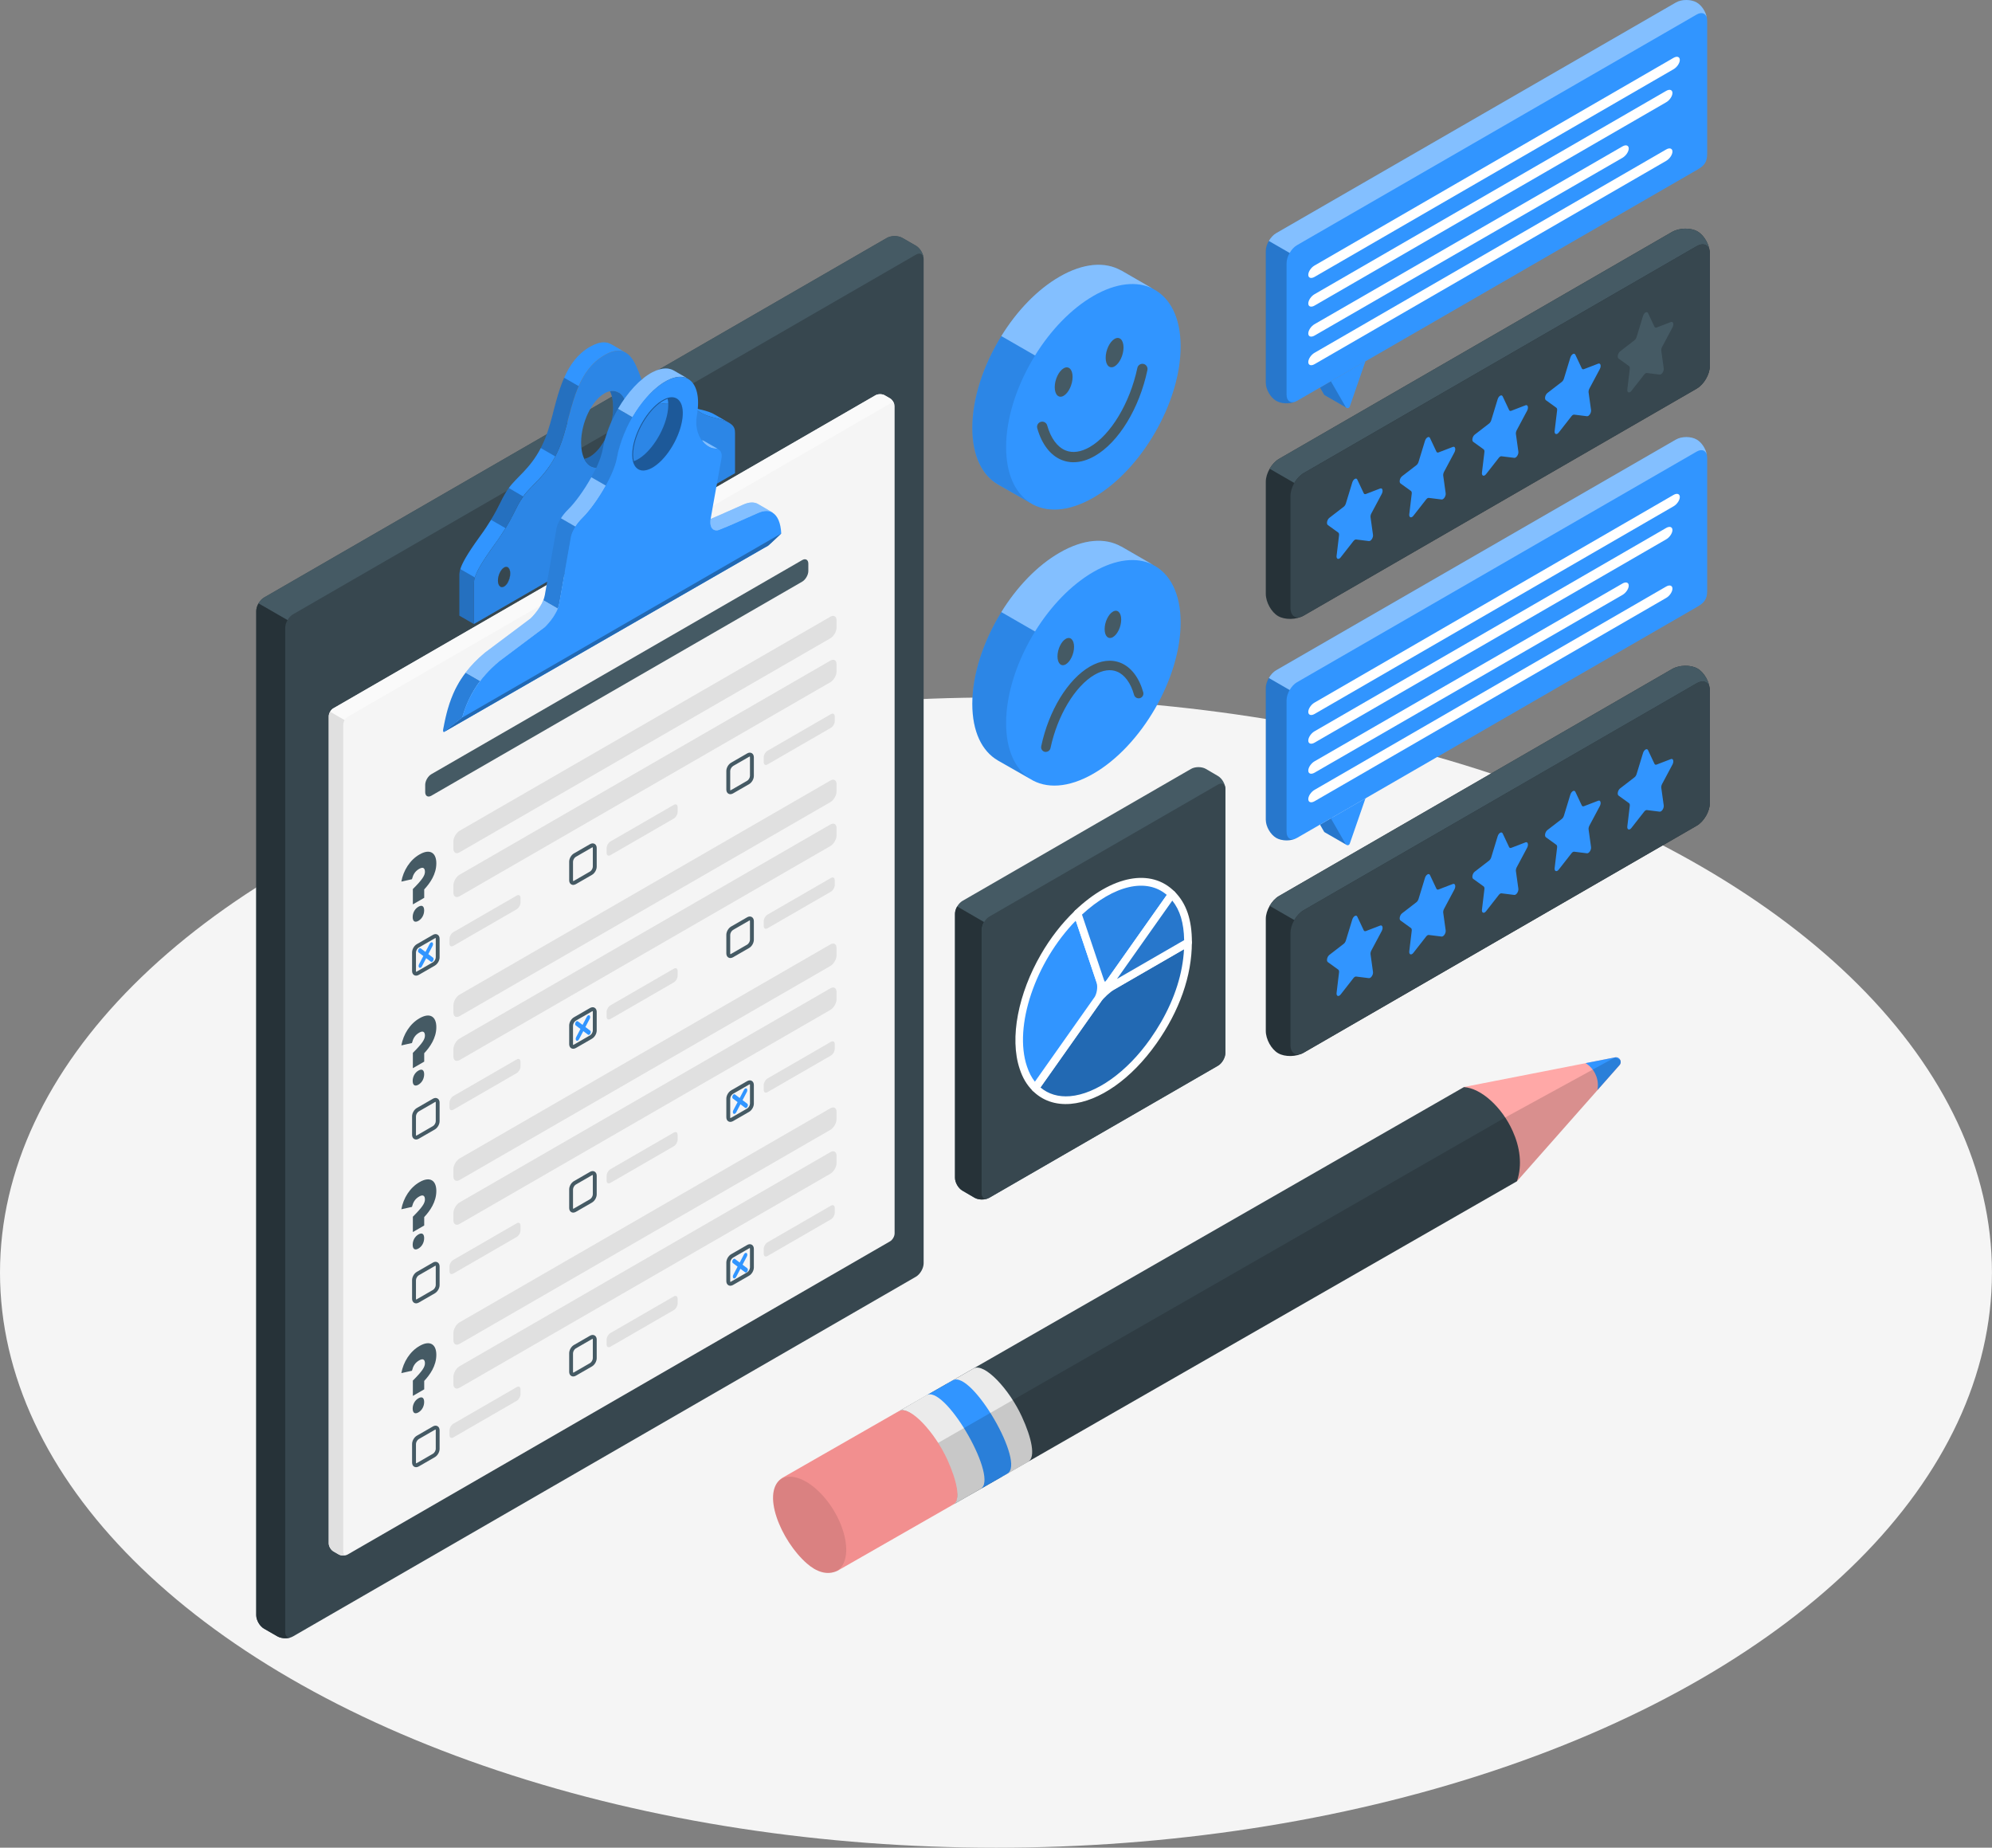 <?xml version="1.0" encoding="UTF-8"?>
<svg id="Calque_2" data-name="Calque 2" xmlns="http://www.w3.org/2000/svg" viewBox="0 0 461.79 428.28">
  <rect x="0" y="0" width="461.79" height="428.28" fill="#808080" stroke="none"/>
  <defs>
    <style>
      .cls-1, .cls-2, .cls-3, .cls-4 {
        fill-rule: evenodd;
      }

      .cls-1, .cls-5 {
        opacity: .1;
      }

      .cls-6, .cls-7 {
        fill: #fff;
      }

      .cls-8, .cls-3 {
        fill: #3195ff;
      }

      .cls-9 {
        fill: #fafafa;
      }

      .cls-2, .cls-10 {
        opacity: .3;
      }

      .cls-11 {
        fill: #37474f;
      }

      .cls-7, .cls-12 {
        opacity: .4;
      }

      .cls-13 {
        fill: #f5f5f5;
      }

      .cls-14 {
        fill: #455a64;
      }

      .cls-15, .cls-4 {
        opacity: .2;
      }

      .cls-16 {
        fill: #f28f8f;
      }

      .cls-17 {
        fill: #e0e0e0;
      }

      .cls-18 {
        opacity: .15;
      }

      .cls-19 {
        fill: #ebebeb;
      }

      .cls-20 {
        opacity: .25;
      }

      .cls-21 {
        fill: #263238;
      }

      .cls-22 {
        fill: #ffa8a7;
      }
    </style>
  </defs>
  <g id="Pencil">
    <g>
      <ellipse id="Floor" class="cls-13" cx="230.89" cy="294.98" rx="230.89" ry="133.31"/>
      <g id="Questionary">
        <g>
          <path class="cls-11" d="m64.34,379.31l-3.14-1.81c-.99-.57-1.79-1.96-1.79-3.11v-232.77c0-1.14.8-2.53,1.79-3.11L205.6,55.15c.99-.57,2.6-.57,3.59,0l3.14,1.81c.99.57,1.79,1.96,1.79,3.1v232.77c0,1.14-.8,2.53-1.79,3.11l-144.4,83.37c-.99.57-2.6.57-3.59,0Z"/>
          <path class="cls-14" d="m214.1,59.78c-.12-.93-.88-1.27-1.77-.75l-144.41,83.37c-.5.28-.94.77-1.27,1.33l-6.73-3.88c.33-.56.77-1.04,1.27-1.33L205.6,55.15c.99-.57,2.6-.57,3.59,0l3.15,1.81c.9.52,1.66,1.74,1.77,2.82Z"/>
          <path class="cls-21" d="m67.61,379.46s-.07.03-.11.04c-.06.02-.12.05-.18.07-.02,0-.05.02-.07.02-.11.03-.22.06-.33.08h-.04c-.71.13-1.5.07-2.14-.17-.14-.05-.27-.12-.4-.18l-3.15-1.81c-.99-.58-1.79-1.96-1.79-3.1v-232.77c0-.57.2-1.21.52-1.77l6.73,3.88c-.33.56-.53,1.2-.53,1.77v232.77c0,.41.1.73.27.94.22.27.56.39.96.31.08-.02.17-.04.25-.07Z"/>
        </g>
        <g>
          <path class="cls-8" d="m118.23,132.28c-.06-.28-.18-.5-.32-.66-.04-.04-.08-.07-.12-.1-.18-.14-.41-.18-.67-.1-.08.02-.16.05-.25.11-.39.23-.75.68-1.01,1.23-.26.55-.42,1.2-.42,1.8s.15,1.04.41,1.29c.26.27.63.31,1.03.08.2-.12.39-.28.56-.5.14-.17.26-.37.38-.59.3-.58.5-1.28.5-1.94,0-.23-.03-.45-.07-.64Zm23.48-52.47c-.5-.29-1.06-.46-1.72-.46-.9,0-1.96.32-3.24,1.04-2.89,1.67-4.68,4.25-5.96,7.17-.19.42-.37.86-.53,1.29-.16.44-.32.87-.47,1.32-.15.45-.3.9-.43,1.35-.05.15-.09.31-.13.45-.09.31-.17.6-.26.91,0,.05-.02.08-.04.13-.15.56-.3,1.13-.45,1.68-.08.31-.15.6-.23.9-.08.3-.15.59-.23.89-.32,1.19-.64,2.33-1,3.42-.07.22-.14.44-.23.66-.11.32-.23.62-.34.92-.09.23-.19.46-.28.68-.15.37-.31.72-.48,1.05-.11.22-.22.43-.32.64-2.53,4.86-5.62,6.76-7.41,9.26-1.57,2.18-2.02,3.93-4.12,7.37-.67,1.1-1.5,2.37-2.61,3.89-3.04,4.2-4.13,6.27-4.51,7.54-.02.04-.03.07-.04.11-.03.1-.05.19-.07.28,0,.03-.02.06-.02.09-.02.08-.03.16-.04.23-.04.28-.05.51-.05.74v9.34l3.36,1.94v-9.34c0-.39.02-.82.22-1.44.37-1.26,1.45-3.33,4.5-7.54,1.11-1.52,1.94-2.8,2.62-3.9,2.1-3.44,2.55-5.19,4.11-7.35,0,0,0,0,0-.02,1.79-2.51,4.88-4.4,7.41-9.27.38-.72.74-1.5,1.08-2.37,1.62-4.05,2.35-9.4,4.34-13.93,1.28-2.91,3.08-5.48,5.97-7.15,2.04-1.18,3.55-1.28,4.69-.74l-3.09-1.79Zm14.74,11.94h0c-.27-.14-.55-.26-.89-.34-1.27-.31-3.16.43-5.06.22,2.66,3.45,6.37,1.23,8.42,1.72.34.08.63.21.9.37h0s-3.37-1.96-3.37-1.96Zm7.11,12.84c-.1.05-.19.13-.28.21-.04.05-.09.09-.14.14-.04.05-.09.1-.13.15-.52.63-.88,1.62-.88,2.53,0,.59.15,1.03.4,1.28.04.04.07.07.12.1.18.14.41.18.67.1.08-.02.17-.05.25-.11.1-.05.2-.14.3-.21.13-.13.27-.28.39-.45.44-.62.75-1.52.75-2.36,0-1.22-.64-1.84-1.43-1.38Zm2.21-8.45c-.69-.44-1.78-.86-3.47-1.23-.51-.12-.98-.25-1.39-.38.91.77,2.05,1.71,4.74,2.31,1.42.32,2.41.66,3.11,1.01l-2.98-1.71Z"/>
          <path class="cls-8" d="m169.02,98.01c-.08-.05-.17-.1-.26-.16-.7-.36-1.69-.7-3.11-1.01-2.68-.6-3.83-1.55-4.74-2.32-.37-.31-.7-.6-1.09-.81-.26-.16-.55-.28-.9-.36-2.04-.49-5.75,1.73-8.41-1.72-.02-.03-.06-.07-.08-.11-1.86-2.51-2.54-8.11-5.33-9.75-.09-.06-.18-.11-.28-.16-1.15-.54-2.65-.44-4.69.74-7.39,4.27-7.64,14.42-10.31,21.08-2.67,6.68-6.43,8.76-8.49,11.63-2.07,2.86-2.19,4.99-6.74,11.26-4.55,6.27-4.72,7.8-4.72,8.98v9.34l60.52-34.95v-9.33c0-.77-.07-1.59-1.36-2.35Zm-52.14,37.93c-.79.46-1.42-.16-1.42-1.37s.64-2.58,1.42-3.03c.79-.46,1.42.17,1.42,1.38s-.63,2.57-1.42,3.02Zm23.23-28.14c-1.99,1.15-3.73.5-4.66-1.42-.47-.96-.74-2.24-.74-3.77,0-4.59,2.42-9.7,5.4-11.42.45-.26.89-.43,1.3-.51,2.35-.46,4.09,1.8,4.09,5.7,0,4.59-2.41,9.7-5.39,11.42Zm23.46,1.18c-.79.46-1.43-.16-1.43-1.37s.64-2.57,1.43-3.02c.79-.46,1.42.16,1.42,1.37s-.64,2.56-1.42,3.01Z"/>
          <path class="cls-5" d="m169.02,98.01c-.08-.05-.17-.1-.26-.16-.7-.36-1.69-.7-3.11-1.01-2.68-.6-3.83-1.55-4.74-2.32-.37-.31-.7-.6-1.09-.81-.26-.16-.55-.28-.9-.36-2.04-.49-5.75,1.73-8.41-1.72-.02-.03-.06-.07-.08-.11-1.86-2.51-2.54-8.11-5.33-9.75-.09-.06-.18-.11-.28-.16-1.15-.54-2.65-.44-4.69.74-7.39,4.27-7.64,14.42-10.31,21.08-2.67,6.68-6.43,8.76-8.49,11.63-2.07,2.86-2.19,4.99-6.74,11.26-4.55,6.27-4.72,7.8-4.72,8.98v9.34l60.52-34.95v-9.33c0-.77-.07-1.59-1.36-2.35Zm-52.14,37.93c-.79.46-1.42-.16-1.42-1.37s.64-2.58,1.42-3.03c.79-.46,1.42.17,1.42,1.38s-.63,2.57-1.42,3.02Zm23.23-28.14c-1.99,1.15-3.73.5-4.66-1.42-.47-.96-.74-2.24-.74-3.77,0-4.59,2.42-9.7,5.4-11.42.45-.26.89-.43,1.3-.51,2.35-.46,4.09,1.8,4.09,5.7,0,4.59-2.41,9.7-5.39,11.42Zm23.46,1.18c-.79.46-1.43-.16-1.43-1.37s.64-2.57,1.43-3.02c.79-.46,1.42.16,1.42,1.37s-.64,2.56-1.42,3.01Z"/>
          <path class="cls-20" d="m110.07,133.85c-.2.62-.22,1.05-.22,1.44v9.34l-3.36-1.94v-9.34c0-.23,0-.46.05-.74.02-.07.03-.15.04-.23,0-.03,0-.06.02-.09.02-.09.05-.18.07-.28,0-.04.02-.07.03-.11h0l3.36,1.94Z"/>
          <path class="cls-20" d="m121.3,115.08c-1.57,2.16-2.02,3.91-4.11,7.35l-3.36-1.94c2.11-3.45,2.56-5.19,4.12-7.37h0l3.34,1.96Z"/>
          <path class="cls-20" d="m134.14,89.49c-1.99,4.53-2.72,9.88-4.34,13.93-.34.86-.7,1.65-1.08,2.37l-3.36-1.94c.11-.21.22-.42.32-.64.16-.33.32-.68.48-1.05.09-.22.19-.44.28-.68.12-.3.23-.6.34-.92.08-.22.15-.43.23-.66.36-1.09.68-2.23,1-3.42.08-.3.15-.59.23-.89.08-.3.15-.59.23-.9.15-.56.3-1.13.45-1.68.02-.05.03-.08.04-.13.09-.31.17-.6.26-.91.05-.14.09-.3.13-.45.14-.45.28-.9.43-1.35.14-.45.31-.88.47-1.32.16-.43.34-.86.53-1.29l3.35,1.93Z"/>
          <path class="cls-8" d="m115.87,132.77c-.26.55-.42,1.2-.42,1.8s.15,1.04.41,1.29c-.24-.25-.4-.69-.4-1.29s.16-1.25.41-1.8Zm2.44.15c0-.23-.03-.45-.07-.64.04.19.06.4.06.64,0,.66-.19,1.36-.49,1.94.3-.58.5-1.28.5-1.94Zm44.34-23.93c.18.14.41.18.67.1-.25.07-.48.04-.67-.1Z"/>
          <path class="cls-8" d="m145.5,96.38c0,4.58-2.41,9.7-5.39,11.42-1.99,1.15-3.73.5-4.66-1.42.42-.08.86-.25,1.31-.51,2.98-1.73,5.39-6.83,5.39-11.42,0-1.53-.26-2.8-.74-3.76,2.35-.47,4.1,1.8,4.1,5.71Z"/>
          <path class="cls-10" d="m145.5,96.38c0,4.58-2.41,9.7-5.39,11.42-1.99,1.15-3.73.5-4.66-1.42.42-.08.86-.25,1.31-.51,2.98-1.73,5.39-6.83,5.39-11.42,0-1.53-.26-2.8-.74-3.76,2.35-.47,4.1,1.8,4.1,5.71Z"/>
          <path class="cls-11" d="m117.81,134.85c-.11.22-.24.42-.38.59-.17.22-.36.38-.56.5-.4.23-.77.19-1.03-.08-.25-.24-.41-.69-.41-1.29s.16-1.25.42-1.8c.26-.55.62-1,1.01-1.23.09-.05.17-.09.25-.11.31-.09.58-.02.78.2.14.15.26.38.32.66.05.19.07.4.07.64,0,.66-.19,1.36-.5,1.94Z"/>
          <path class="cls-11" d="m164.99,105.97c0,.84-.31,1.74-.75,2.36-.12.17-.25.32-.39.45-.1.07-.2.15-.3.21-.08.05-.17.09-.25.11-.31.1-.59.02-.78-.2-.24-.25-.4-.69-.4-1.28,0-.91.36-1.9.88-2.53.04-.05.09-.1.13-.15.05-.05.09-.09.14-.14.09-.08.18-.15.28-.21.79-.46,1.43.16,1.43,1.38Z"/>
        </g>
        <path class="cls-13" d="m77.29,164.18l125.66-72.55c.59-.34,1.56-.34,2.15,0l1.21.7c.59.34,1.08,1.18,1.08,1.86v191.7c0,.69-.48,1.52-1.08,1.86l-125.66,72.55c-.59.34-1.56.34-2.15,0l-1.21-.7c-.59-.34-1.08-1.18-1.08-1.86v-191.7c0-.69.48-1.52,1.08-1.86Z"/>
        <path class="cls-9" d="m207.35,93.87c-.13-.44-.55-.58-1.04-.3l-125.66,72.55c-.3.17-.57.46-.76.8l-3.36-1.94c.19-.34.46-.64.76-.8l125.66-72.55c.59-.35,1.56-.35,2.14,0l1.22.7c.51.3.93.94,1.04,1.54Z"/>
        <path class="cls-17" d="m80.4,360.42c-.12.05-.26.08-.4.11-.07,0-.14.02-.21.02-.22.02-.44,0-.65-.02-.14-.02-.27-.06-.4-.11-.08-.03-.17-.07-.24-.12l-1.21-.7c-.6-.35-1.08-1.18-1.08-1.86v-191.7c0-.35.12-.73.31-1.06l3.36,1.94c-.19.34-.31.72-.31,1.06v191.7c0,.59.35.88.82.74Z"/>
        <g>
          <path class="cls-8" d="m130.05,120.14c-.06.1-.12.19-.17.28-.6,1.03-.8,1.81-.86,2.12,0,.05-.02.09-.02.12,0,.03,0,.05,0,.05l-2.04,11.54-.65,3.69c-.03.15-.06.31-.11.46-.04.14-.08.3-.13.44-.04.1-.07.2-.11.3l3.36,1.94c.16-.39.28-.79.35-1.2l.66-3.69,2.03-11.54s.08-1.05,1.05-2.57l-3.36-1.94Z"/>
          <path class="cls-8" d="m106.91,157.38c-.34.53-.67,1.07-.95,1.61-.14.26-.28.52-.41.78-.16.33-.32.68-.47,1.02-.16.37-.32.75-.46,1.13-.14.38-.28.76-.41,1.14-.15.44-.29.88-.41,1.33-.08.29-.16.59-.24.89-.19.71-.35,1.43-.5,2.16-.05.25-.11.51-.15.77-.06.31-.13.61-.18.92,0,0,0,.04,0,.05-.04.24,0,.41.12.48.05.02.07.02.11,0h.03s0-.02,0-.02l2.85-2.28.47-.37.23-.17c.1-.08.18-.14.25-.2l.2-.15c.11-.09.17-.14.17-.14.86-2.96,2.12-5.77,4.15-8.47l-3.36-1.94c-.37.49-.71.97-1.03,1.46Z"/>
          <path class="cls-8" d="m143.26,94.76c-.15.25-.3.51-.43.77-.09.14-.17.3-.24.45-.12.22-.23.43-.33.65-.09.18-.18.35-.26.53-.16.34-.32.68-.46,1.03-.16.37-.32.74-.46,1.11,0,0,0,.02,0,.03-.13.33-.25.67-.36,1-.18.5-.33,1.01-.47,1.51-.08.27-.14.53-.21.79,0,.03-.02.05-.02.06-.03.14-.06.27-.09.41-.07.32-.13.63-.19.94-.05.24-.1.5-.16.75-.06.25-.14.51-.22.77-.07.25-.16.5-.24.75-.02.02-.02.05-.03.06-.1.27-.21.55-.32.83-.11.28-.23.56-.36.85-.04.08-.07.15-.1.23-.1.22-.21.42-.31.64-.17.34-.35.69-.53,1.04-.12.23-.24.46-.37.68l3.37,1.94c1.27-2.28,2.29-4.65,2.63-6.58.55-3.11,1.84-6.37,3.54-9.28l-3.37-1.94Z"/>
          <path class="cls-8" d="m163.26,102.24c-.15-.09-.33-.16-.55-.19.85,1.19,1.99,1.88,3,1.91.34,0,.62.07.84.18l-3.29-1.9Z"/>
          <path class="cls-7" d="m163.26,102.24c-.15-.09-.33-.16-.55-.19.85,1.19,1.99,1.88,3,1.91.34,0,.62.07.84.18l-3.29-1.9Z"/>
          <path class="cls-8" d="m175.74,116.84c-.86-.5-2-.5-3.37.1-3.91,1.73-5.6,2.5-7.62,3.35-.4,2.59,1.13,2.84,1.9,2.53,2.84-1.13,4.29-1.82,9.08-3.93,1.35-.6,2.48-.6,3.34-.11l-3.34-1.94Z"/>
          <path class="cls-7" d="m175.74,116.84c-.86-.5-2-.5-3.37.1-3.91,1.73-5.6,2.5-7.62,3.35-.4,2.59,1.13,2.84,1.9,2.53,2.84-1.13,4.29-1.82,9.08-3.93,1.35-.6,2.48-.6,3.34-.11l-3.34-1.94Z"/>
          <path class="cls-8" d="m129.31,141.08c-.9,2.28-2.96,4.22-2.96,4.22l-10.53,7.9c-1.84,1.52-3.31,3.07-4.52,4.65l-3.36-1.94c1.2-1.58,2.66-3.12,4.52-4.65l10.54-7.9s2.05-1.94,2.95-4.22l3.36,1.94Z"/>
          <path class="cls-7" d="m129.31,141.08c-.9,2.28-2.96,4.22-2.96,4.22l-10.53,7.9c-1.84,1.52-3.31,3.07-4.52,4.65l-3.36-1.94c1.2-1.58,2.66-3.12,4.52-4.65l10.54-7.9s2.05-1.94,2.95-4.22l3.36,1.94Z"/>
          <path class="cls-8" d="m140.46,112.56c-1.69,3.05-3.82,5.94-5.31,7.4-.77.77-1.34,1.49-1.75,2.12l-3.36-1.94c.4-.64.96-1.36,1.74-2.12,1.49-1.46,3.62-4.35,5.31-7.4l3.37,1.94Z"/>
          <path class="cls-7" d="m140.46,112.56c-1.69,3.05-3.82,5.94-5.31,7.4-.77.77-1.34,1.49-1.75,2.12l-3.36-1.94c.4-.64.96-1.36,1.74-2.12,1.49-1.46,3.62-4.35,5.31-7.4l3.37,1.94Z"/>
          <path class="cls-8" d="m159.45,87.74c-1.24-.65-2.89-.54-4.83.48-2.88,1.51-5.78,4.71-7.99,8.49l-3.37-1.94c2.21-3.78,5.1-6.98,7.99-8.49,1.13-.59,2.17-.87,3.08-.87.68,0,1.31.16,1.85.47l3.26,1.87Z"/>
          <path class="cls-7" d="m159.45,87.74c-1.24-.65-2.89-.54-4.83.48-2.88,1.51-5.78,4.71-7.99,8.49l-3.37-1.94c2.21-3.78,5.1-6.98,7.99-8.49,1.13-.59,2.17-.87,3.08-.87.68,0,1.31.16,1.85.47l3.26,1.87Z"/>
          <path class="cls-18" d="m111.29,157.86c-2.03,2.7-3.29,5.51-4.15,8.47,0,0-.06.05-.17.14l-.2.15c-.07.05-.15.12-.25.2l-.23.17-.47.37-2.85,2.28h0s0,.02,0,.02h-.02s-.06,0-.11,0c-.11-.07-.15-.23-.12-.48,0,0,0-.04,0-.05.05-.31.12-.61.18-.92.04-.25.1-.51.15-.77.15-.73.32-1.45.5-2.16.08-.31.16-.6.24-.89.13-.45.26-.89.41-1.33.13-.39.26-.77.41-1.14.14-.38.3-.76.46-1.13.14-.34.31-.68.47-1.02.13-.26.26-.52.41-.78.29-.54.61-1.08.95-1.61.31-.49.66-.97,1.03-1.46l3.36,1.94Z"/>
          <path class="cls-18" d="m133.4,122.08c-.97,1.52-1.05,2.57-1.05,2.57l-2.03,11.54-.66,3.69c-.07.41-.19.81-.35,1.2l-3.36-1.94c.04-.1.07-.2.11-.3.05-.14.1-.3.13-.44.05-.15.08-.31.11-.46l.65-3.69,2.04-11.54s0-.02,0-.05c0-.03,0-.06.02-.12.05-.32.25-1.1.86-2.12.05-.09.11-.18.17-.28l3.36,1.94Z"/>
          <path class="cls-18" d="m146.63,96.7c-1.7,2.91-2.99,6.18-3.54,9.28-.34,1.93-1.36,4.3-2.63,6.58l-3.37-1.94c.13-.23.25-.45.37-.68.18-.34.36-.69.53-1.04.1-.22.21-.42.31-.64.03-.07.06-.14.1-.23.13-.28.24-.57.36-.85.12-.28.23-.56.32-.83,0-.02,0-.04.03-.06.08-.25.17-.5.24-.75.08-.26.15-.52.22-.77.06-.25.12-.5.16-.75.05-.31.12-.62.19-.94.03-.14.06-.27.09-.41,0-.02,0-.04.02-.06.06-.26.13-.52.21-.79.13-.5.29-1.01.47-1.51.11-.33.23-.67.36-1,0,0,0-.02,0-.03.14-.37.3-.74.46-1.11.14-.34.3-.68.46-1.03.08-.18.17-.35.26-.53.11-.22.22-.43.33-.65.07-.15.15-.31.24-.45.14-.26.28-.52.43-.77l3.37,1.94Z"/>
          <path class="cls-8" d="m102.95,169.65h0s0,0,0,0h0s0-.02,0-.02l2.85-2.28c-1.17.91-2.72,2.12-2.88,2.29Z"/>
          <path class="cls-8" d="m179.13,118.81s-.03-.02-.05-.02c-.86-.49-1.99-.49-3.35.11-4.79,2.11-6.24,2.81-9.08,3.93-.76.31-2.29.06-1.9-2.53,0-.06.02-.12.02-.17l.65-3.69,1.81-10.06s.41-1.58-.64-2.18c-.02-.02-.05-.02-.07-.04-.22-.11-.49-.17-.84-.18-1.01-.02-2.15-.72-3-1.91-.97-1.36-1.55-3.36-1.13-5.75.76-4.31-.07-7.34-1.99-8.46-.05-.03-.1-.07-.15-.09-1.23-.65-2.89-.55-4.83.47-5.11,2.68-10.27,10.63-11.53,17.77-.79,4.5-5.32,11.43-7.94,13.99-2.62,2.57-2.8,4.69-2.8,4.69l-2.04,11.54-.65,3.69c-.48,2.76-3.31,5.42-3.31,5.42l-10.53,7.9c-4.95,4.12-7.3,8.43-8.67,13.12,0,0-3.95,3.06-4.2,3.31h0s0,.02,0,0h0s1.35-.78,1.35-.78l72.72-41.81s.84-.46,1.02-.57c.18-.11,3.11-2.88,3.11-2.88-.12-2.38-.82-4.08-2.04-4.81Zm-21.02-21.21c-.78,4.39-3.94,9.28-7.09,10.93-2.17,1.13-3.75.43-4.28-1.57-.22-.89-.25-2.05,0-3.4.78-4.39,3.95-9.28,7.1-10.92.31-.17.62-.3.91-.39,2.59-.79,4.07,1.41,3.37,5.35Z"/>
          <path class="cls-8" d="m102.96,169.65l74.08-42.58s.84-.46,1.02-.57c.18-.11,3.11-2.89,3.11-2.89l-74.02,42.72s-4.48,3.47-4.19,3.32Z"/>
          <path class="cls-10" d="m102.96,169.65l74.08-42.58s.84-.46,1.02-.57c.18-.11,3.11-2.89,3.11-2.89l-74.02,42.72s-4.48,3.47-4.19,3.32Z"/>
          <path class="cls-8" d="m154.75,92.24c-.29.09-.6.22-.91.39-3.15,1.64-6.32,6.53-7.1,10.92-.24,1.36-.22,2.51,0,3.4.53,2,2.11,2.7,4.28,1.56,3.15-1.65,6.31-6.54,7.09-10.93.7-3.94-.78-6.14-3.37-5.35Zm-7.81,14.63c-.22-.9-.22-2.03,0-3.28.77-4.33,3.9-9.17,6.99-10.77.3-.16.59-.28.85-.37.19.86.19,1.94-.03,3.2-.77,4.39-3.94,9.28-7.09,10.93-.25.13-.49.23-.72.31,0,0,0-.01,0-.01Z"/>
          <path class="cls-12" d="m154.75,92.24c-.29.09-.6.22-.91.39-3.15,1.64-6.32,6.53-7.1,10.92-.24,1.36-.22,2.51,0,3.4.53,2,2.11,2.7,4.28,1.56,3.15-1.65,6.31-6.54,7.09-10.93.7-3.94-.78-6.14-3.37-5.35Zm-7.81,14.63c-.22-.9-.22-2.03,0-3.28.77-4.33,3.9-9.17,6.99-10.77.3-.16.59-.28.85-.37.19.86.19,1.94-.03,3.2-.77,4.39-3.94,9.28-7.09,10.93-.25.13-.49.23-.72.31,0,0,0-.01,0-.01Z"/>
        </g>
        <g>
          <g>
            <g>
              <path class="cls-14" d="m96.46,226.15c-.16,0-.31-.04-.45-.12-.31-.18-.48-.53-.48-.96v-4.31c0-.73.47-1.55,1.1-1.91l3.73-2.15c.37-.22.76-.24,1.07-.06.31.18.48.53.48.96v4.31c0,.72-.47,1.54-1.1,1.91l-3.73,2.15c-.21.12-.42.18-.62.18Zm4.51-8.73s-.06,0-.16.07l-3.73,2.15c-.35.2-.65.73-.65,1.13v4.31c0,.12.03.17.04.18,0,0,.06,0,.17-.07l3.73-2.15c.35-.2.65-.73.65-1.13v-4.31c0-.12-.03-.17-.04-.18Z"/>
              <path class="cls-17" d="m105.08,216.08l14.7-8.49c.48-.28.88-.05.88.51v1.14c0,.56-.39,1.24-.88,1.52l-14.7,8.49c-.48.28-.88.05-.88-.51v-1.14c0-.56.39-1.24.88-1.52Z"/>
            </g>
            <g>
              <path class="cls-14" d="m132.88,205.12c-.16,0-.31-.04-.45-.12-.31-.18-.48-.53-.48-.96v-4.31c0-.73.47-1.55,1.1-1.91l3.73-2.15c.38-.22.77-.24,1.07-.06.31.18.48.53.48.96v4.31c0,.73-.47,1.55-1.1,1.91l-3.73,2.15c-.21.12-.42.18-.62.18Zm4.51-8.73s-.06,0-.17.07l-3.73,2.15c-.35.2-.65.73-.65,1.13v4.31c0,.12.03.17.04.18,0,0,.06,0,.17-.06l3.73-2.15c.35-.2.65-.73.65-1.13v-4.31c0-.12-.03-.17-.04-.18Z"/>
              <path class="cls-17" d="m141.51,195.05l14.7-8.49c.48-.28.88-.05.88.51v1.14c0,.56-.39,1.24-.88,1.52l-14.7,8.49c-.48.28-.88.05-.88-.51v-1.14c0-.56.39-1.24.88-1.52Z"/>
            </g>
            <g>
              <path class="cls-14" d="m169.31,184.09c-.16,0-.31-.04-.45-.12-.31-.18-.48-.53-.48-.96v-4.31c0-.72.47-1.54,1.1-1.91h0l3.73-2.15c.37-.22.76-.24,1.07-.06.31.18.48.53.48.96v4.31c0,.73-.47,1.55-1.1,1.91l-3.73,2.15c-.21.12-.42.18-.62.18Zm.62-6.51c-.35.2-.65.73-.65,1.13v4.31c0,.12.03.17.04.18,0,0,.06,0,.16-.07l3.73-2.15c.35-.2.65-.73.65-1.13v-4.31c0-.12-.03-.17-.04-.18,0,0-.06,0-.17.06l-3.73,2.15Z"/>
              <path class="cls-17" d="m177.93,174.02l14.7-8.49c.48-.28.88-.05.88.51v1.14c0,.56-.39,1.24-.88,1.52l-14.7,8.49c-.48.28-.88.05-.88-.51v-1.14c0-.56.39-1.24.88-1.52Z"/>
            </g>
          </g>
          <g>
            <path class="cls-17" d="m105.11,195.04v1.69c0,.91.64,1.29,1.43.83l85.96-49.61c.79-.46,1.43-1.57,1.43-2.48v-1.69c0-.91-.64-1.29-1.43-.83l-85.96,49.62c-.79.46-1.43,1.57-1.43,2.48Z"/>
            <path class="cls-14" d="m98.57,181.92v1.69c0,.91.64,1.29,1.43.83l85.96-49.61c.79-.46,1.43-1.57,1.43-2.48v-1.69c0-.91-.64-1.29-1.43-.83l-85.96,49.62c-.79.46-1.43,1.57-1.43,2.48Z"/>
            <path class="cls-17" d="m105.11,205.22v1.69c0,.91.64,1.29,1.43.83l85.96-49.61c.79-.46,1.43-1.57,1.43-2.48v-1.69c0-.91-.64-1.29-1.43-.83l-85.96,49.62c-.79.46-1.43,1.57-1.43,2.48Z"/>
          </g>
          <g>
            <path class="cls-14" d="m95.7,206.09c2.24-2.23,2.81-3.18,2.81-4.01,0-.73-.33-1.27-1.34-.68-.97.56-1.39,1.32-1.67,2.4l-2.46.55c.47-2.58,1.99-5.02,4.21-6.29,2.46-1.42,3.9-.36,3.9,2.05,0,2.56-1.5,4.65-2.81,6.05v1.95l-2.63,1.52v-3.53Z"/>
            <path class="cls-14" d="m95.67,212.56c0-.91.45-1.88,1.34-2.39.87-.5,1.32-.06,1.32.86s-.44,1.89-1.32,2.41c-.89.51-1.34.05-1.34-.87Z"/>
          </g>
        </g>
        <path class="cls-8" d="m97.04,220.77l1.1.83-.99,1.89c-.16.3-.14.66.04.8.18.14.46,0,.62-.3l.99-1.89,1.1.83c.16.12.4,0,.53-.26.14-.26.12-.57-.04-.69l-1.1-.83.99-1.89c.16-.3.14-.66-.04-.8-.18-.14-.46,0-.62.3l-.99,1.89-1.1-.83c-.16-.12-.4,0-.53.26-.14.26-.12.57.04.69Z"/>
        <g>
          <g>
            <g>
              <path class="cls-14" d="m96.46,264.13c-.16,0-.31-.04-.45-.12-.31-.18-.48-.53-.48-.96v-4.31c0-.73.47-1.55,1.1-1.91l3.73-2.15c.37-.22.76-.24,1.07-.06.31.18.48.53.48.96v4.31c0,.72-.47,1.54-1.1,1.91l-3.73,2.15c-.21.12-.42.18-.62.18Zm4.51-8.73s-.06,0-.16.07l-3.73,2.15c-.35.2-.65.73-.65,1.13v4.31c0,.12.03.17.04.18,0,0,.06,0,.17-.07l3.73-2.15c.35-.2.65-.73.65-1.13v-4.31c0-.12-.03-.17-.04-.18Z"/>
              <path class="cls-17" d="m105.08,254.06l14.7-8.49c.48-.28.88-.05.88.51v1.14c0,.56-.39,1.24-.88,1.52l-14.7,8.49c-.48.28-.88.05-.88-.51v-1.14c0-.56.39-1.24.88-1.52Z"/>
            </g>
            <g>
              <path class="cls-14" d="m132.88,243.1c-.16,0-.31-.04-.45-.12-.31-.18-.48-.53-.48-.96v-4.31c0-.73.47-1.55,1.1-1.91l3.73-2.15c.38-.22.77-.24,1.07-.06.31.18.48.53.48.96v4.31c0,.73-.47,1.55-1.1,1.91l-3.73,2.15c-.21.12-.42.18-.62.18Zm4.51-8.73s-.06,0-.17.07l-3.73,2.15c-.35.2-.65.73-.65,1.13v4.31c0,.12.03.17.04.18,0,0,.06,0,.17-.07l3.73-2.15c.35-.2.65-.73.65-1.13v-4.31c0-.12-.03-.17-.04-.18Z"/>
              <path class="cls-17" d="m141.51,233.03l14.7-8.49c.48-.28.88-.05.88.51v1.14c0,.56-.39,1.24-.88,1.52l-14.7,8.49c-.48.28-.88.05-.88-.51v-1.14c0-.56.39-1.24.88-1.52Z"/>
            </g>
            <g>
              <path class="cls-14" d="m169.31,222.07c-.16,0-.31-.04-.45-.12-.31-.18-.48-.53-.48-.96v-4.31c0-.72.47-1.54,1.1-1.91h0l3.73-2.15c.37-.22.76-.24,1.07-.06.31.18.48.53.48.96v4.31c0,.73-.47,1.55-1.1,1.91l-3.73,2.15c-.21.12-.42.18-.62.18Zm.62-6.51c-.35.2-.65.73-.65,1.13v4.31c0,.12.03.17.04.18,0,0,.06,0,.16-.07l3.73-2.15c.35-.2.65-.73.65-1.13v-4.31c0-.12-.03-.17-.04-.18,0,0-.06,0-.17.07l-3.73,2.15Z"/>
              <path class="cls-17" d="m177.93,212l14.7-8.49c.48-.28.88-.05.88.51v1.14c0,.56-.39,1.24-.88,1.52l-14.7,8.49c-.48.28-.88.05-.88-.51v-1.14c0-.56.39-1.24.88-1.52Z"/>
            </g>
          </g>
          <g>
            <path class="cls-17" d="m105.11,233.02v1.69c0,.91.64,1.29,1.43.83l85.96-49.61c.79-.46,1.43-1.57,1.43-2.48v-1.69c0-.91-.64-1.29-1.43-.83l-85.96,49.62c-.79.46-1.43,1.57-1.43,2.48Z"/>
            <path class="cls-17" d="m105.11,243.2v1.69c0,.91.64,1.29,1.43.83l85.96-49.61c.79-.46,1.43-1.57,1.43-2.48v-1.69c0-.91-.64-1.29-1.43-.83l-85.96,49.62c-.79.46-1.43,1.57-1.43,2.48Z"/>
          </g>
          <g>
            <path class="cls-14" d="m95.7,244.06c2.24-2.23,2.81-3.18,2.81-4.01,0-.73-.33-1.27-1.34-.68-.97.56-1.39,1.32-1.67,2.4l-2.46.55c.47-2.58,1.99-5.02,4.21-6.29,2.46-1.42,3.9-.36,3.9,2.05,0,2.56-1.5,4.65-2.81,6.05v1.95l-2.63,1.52v-3.53Z"/>
            <path class="cls-14" d="m95.67,250.54c0-.91.45-1.88,1.34-2.39.87-.5,1.32-.06,1.32.86s-.44,1.89-1.32,2.41c-.89.51-1.34.05-1.34-.87Z"/>
          </g>
        </g>
        <path class="cls-8" d="m133.46,237.68l1.1.83-.99,1.89c-.16.3-.14.66.04.8s.46,0,.62-.3l.99-1.89,1.1.83c.16.12.4,0,.53-.26.14-.26.12-.57-.04-.69l-1.1-.83.99-1.89c.16-.3.14-.66-.04-.8-.18-.14-.46,0-.62.3l-.99,1.89-1.1-.83c-.16-.12-.4,0-.53.26-.14.26-.12.57.04.69Z"/>
        <g>
          <g>
            <g>
              <path class="cls-14" d="m96.46,302.11c-.16,0-.31-.04-.45-.12-.31-.18-.48-.53-.48-.96v-4.31c0-.73.47-1.55,1.1-1.91l3.73-2.15c.37-.22.76-.24,1.07-.06.31.18.48.53.48.96v4.31c0,.72-.47,1.54-1.1,1.91l-3.73,2.15c-.21.12-.42.18-.62.18Zm4.51-8.73s-.06,0-.16.07l-3.73,2.15c-.35.2-.65.73-.65,1.13v4.31c0,.12.03.17.04.18,0,0,.06,0,.17-.07l3.73-2.15c.35-.2.65-.73.65-1.13v-4.31c0-.12-.03-.17-.04-.18Z"/>
              <path class="cls-17" d="m105.08,292.04l14.7-8.49c.48-.28.88-.05.88.51v1.14c0,.56-.39,1.24-.88,1.52l-14.7,8.49c-.48.28-.88.05-.88-.51v-1.14c0-.56.39-1.24.88-1.52Z"/>
            </g>
            <g>
              <path class="cls-14" d="m132.88,281.08c-.16,0-.31-.04-.45-.12-.31-.18-.48-.53-.48-.96v-4.31c0-.73.47-1.55,1.1-1.91l3.73-2.15c.38-.22.77-.24,1.07-.06.31.18.48.53.48.96v4.31c0,.73-.47,1.55-1.1,1.91l-3.73,2.15c-.21.12-.42.18-.62.18Zm4.51-8.73s-.06,0-.17.07l-3.73,2.15c-.35.2-.65.73-.65,1.13v4.31c0,.12.03.17.04.18,0,0,.06,0,.17-.07l3.73-2.15c.35-.2.65-.73.65-1.13v-4.31c0-.12-.03-.17-.04-.18Z"/>
              <path class="cls-17" d="m141.51,271.01l14.7-8.49c.48-.28.88-.05.88.51v1.14c0,.56-.39,1.24-.88,1.52l-14.7,8.49c-.48.28-.88.05-.88-.51v-1.14c0-.56.39-1.24.88-1.52Z"/>
            </g>
            <g>
              <path class="cls-14" d="m169.31,260.05c-.16,0-.31-.04-.45-.12-.31-.18-.48-.53-.48-.96v-4.31c0-.72.47-1.54,1.1-1.91h0l3.73-2.15c.37-.22.76-.24,1.07-.06.31.18.48.53.48.96v4.31c0,.73-.47,1.55-1.1,1.91l-3.73,2.15c-.21.12-.42.18-.62.18Zm.62-6.51c-.35.2-.65.73-.65,1.13v4.31c0,.12.03.17.04.18,0,0,.06,0,.16-.06l3.73-2.15c.35-.2.65-.73.65-1.13v-4.31c0-.12-.03-.17-.04-.18,0,0-.06,0-.17.07l-3.73,2.15Z"/>
              <path class="cls-17" d="m177.93,249.98l14.7-8.49c.48-.28.88-.05.88.51v1.14c0,.56-.39,1.24-.88,1.52l-14.7,8.49c-.48.28-.88.05-.88-.51v-1.14c0-.56.39-1.24.88-1.52Z"/>
            </g>
          </g>
          <g>
            <path class="cls-17" d="m105.11,271v1.69c0,.91.64,1.29,1.43.83l85.96-49.61c.79-.46,1.43-1.57,1.43-2.48v-1.69c0-.91-.64-1.29-1.43-.83l-85.96,49.62c-.79.46-1.43,1.57-1.43,2.48Z"/>
            <path class="cls-17" d="m105.11,281.18v1.69c0,.91.64,1.29,1.43.83l85.96-49.61c.79-.46,1.43-1.57,1.43-2.48v-1.69c0-.91-.64-1.29-1.43-.83l-85.96,49.62c-.79.46-1.43,1.57-1.43,2.48Z"/>
          </g>
          <g>
            <path class="cls-14" d="m95.7,282.04c2.24-2.23,2.81-3.18,2.81-4.01,0-.73-.33-1.27-1.34-.68-.97.56-1.39,1.32-1.67,2.4l-2.46.55c.47-2.58,1.99-5.02,4.21-6.29,2.46-1.42,3.9-.36,3.9,2.05,0,2.56-1.5,4.65-2.81,6.05v1.95l-2.63,1.52v-3.53Z"/>
            <path class="cls-14" d="m95.67,288.52c0-.91.45-1.88,1.34-2.39.87-.5,1.32-.06,1.32.86s-.44,1.89-1.32,2.41c-.89.51-1.34.05-1.34-.87Z"/>
          </g>
        </g>
        <path class="cls-8" d="m169.89,254.63l1.1.83-.99,1.89c-.16.3-.14.66.04.8.18.14.46,0,.62-.3l.99-1.89,1.1.83c.16.12.4,0,.53-.26.14-.26.12-.57-.04-.69l-1.1-.83.99-1.89c.16-.3.14-.66-.04-.8-.18-.14-.46,0-.62.3l-.99,1.89-1.1-.83c-.16-.12-.4,0-.53.26-.14.26-.12.57.04.69Z"/>
        <g>
          <g>
            <g>
              <path class="cls-14" d="m96.46,340.09c-.16,0-.31-.04-.45-.12-.31-.18-.48-.53-.48-.96v-4.31c0-.73.47-1.55,1.1-1.91l3.73-2.15c.37-.22.76-.24,1.07-.06.31.18.48.53.48.96v4.31c0,.72-.47,1.54-1.1,1.91l-3.73,2.15c-.21.12-.42.18-.62.18Zm4.51-8.73s-.06,0-.16.06l-3.73,2.15c-.35.2-.65.73-.65,1.13v4.31c0,.12.03.17.04.18,0,0,.06,0,.17-.07l3.73-2.15c.35-.2.65-.73.65-1.13v-4.31c0-.12-.03-.17-.04-.18Z"/>
              <path class="cls-17" d="m105.08,330.02l14.7-8.49c.48-.28.88-.05.88.51v1.14c0,.56-.39,1.24-.88,1.52l-14.7,8.49c-.48.28-.88.05-.88-.51v-1.14c0-.56.39-1.24.88-1.52Z"/>
            </g>
            <g>
              <path class="cls-14" d="m132.88,319.06c-.16,0-.31-.04-.45-.12-.31-.18-.48-.53-.48-.96v-4.31c0-.73.47-1.55,1.1-1.91l3.73-2.15c.38-.22.77-.24,1.07-.06.31.18.48.53.48.96v4.31c0,.73-.47,1.55-1.1,1.91l-3.73,2.15c-.21.12-.42.18-.62.18Zm4.51-8.73s-.06,0-.17.07l-3.73,2.15c-.35.2-.65.73-.65,1.13v4.31c0,.12.03.17.04.18,0,0,.06,0,.17-.06l3.73-2.15c.35-.2.65-.73.65-1.13v-4.31c0-.12-.03-.17-.04-.18Z"/>
              <path class="cls-17" d="m141.51,308.99l14.7-8.49c.48-.28.88-.05.88.51v1.14c0,.56-.39,1.24-.88,1.52l-14.7,8.49c-.48.28-.88.05-.88-.51v-1.14c0-.56.39-1.24.88-1.52Z"/>
            </g>
            <g>
              <path class="cls-14" d="m169.31,298.03c-.16,0-.31-.04-.45-.12-.31-.18-.48-.53-.48-.96v-4.31c0-.72.47-1.54,1.1-1.91h0l3.73-2.15c.37-.22.76-.24,1.07-.06.31.18.48.53.48.96v4.31c0,.73-.47,1.55-1.1,1.91l-3.73,2.15c-.21.12-.42.18-.62.18Zm.62-6.51c-.35.2-.65.73-.65,1.13v4.31c0,.12.03.17.04.18,0,0,.06,0,.16-.07l3.73-2.15c.35-.2.65-.73.65-1.13v-4.31c0-.12-.03-.17-.04-.18,0,0-.06,0-.17.07l-3.73,2.15Z"/>
              <path class="cls-17" d="m177.93,287.96l14.7-8.49c.48-.28.88-.05.88.51v1.14c0,.56-.39,1.24-.88,1.52l-14.7,8.49c-.48.28-.88.05-.88-.51v-1.14c0-.56.39-1.24.88-1.52Z"/>
            </g>
          </g>
          <g>
            <path class="cls-17" d="m105.11,308.98v1.69c0,.91.64,1.29,1.43.83l85.96-49.61c.79-.46,1.43-1.57,1.43-2.48v-1.69c0-.91-.64-1.29-1.43-.83l-85.96,49.62c-.79.46-1.43,1.57-1.43,2.48Z"/>
            <path class="cls-17" d="m105.11,319.15v1.69c0,.91.64,1.29,1.43.83l85.96-49.61c.79-.46,1.43-1.57,1.43-2.48v-1.69c0-.91-.64-1.29-1.43-.83l-85.96,49.62c-.79.46-1.43,1.57-1.43,2.48Z"/>
          </g>
          <g>
            <path class="cls-14" d="m95.7,320.02c2.24-2.23,2.81-3.18,2.81-4.01,0-.73-.33-1.27-1.34-.68-.97.56-1.39,1.32-1.67,2.4l-2.46.55c.47-2.58,1.99-5.02,4.21-6.29,2.46-1.42,3.9-.36,3.9,2.05,0,2.56-1.5,4.65-2.81,6.05v1.95l-2.63,1.52v-3.53Z"/>
            <path class="cls-14" d="m95.67,326.5c0-.91.45-1.88,1.34-2.39.87-.5,1.32-.06,1.32.86s-.44,1.89-1.32,2.41c-.89.51-1.34.05-1.34-.87Z"/>
          </g>
        </g>
        <path class="cls-8" d="m169.89,292.77l1.1.83-.99,1.89c-.16.3-.14.66.04.8.18.14.46,0,.62-.3l.99-1.89,1.1.83c.16.12.4,0,.53-.26.14-.26.12-.57-.04-.69l-1.1-.83.99-1.89c.16-.3.14-.66-.04-.8s-.46,0-.62.3l-.99,1.89-1.1-.83c-.16-.12-.4,0-.53.26-.14.26-.12.57.04.69Z"/>
      </g>
      <g id="Sad_Face" data-name="Sad Face">
        <g>
          <path class="cls-8" d="m267.32,130.93l-7.35-4.24h-.02l-.08-.05v.02c-3.66-2.06-8.68-1.76-14.23,1.45-5.2,2.99-9.93,7.99-13.51,13.77-4.13,6.66-6.73,14.37-6.73,21.28,0,6.44,2.25,10.97,5.9,13.09h0s.02.02.02.02l7.47,4.26c3.69,2.35,8.89,2.14,14.67-1.19,11.18-6.45,20.24-22.15,20.24-35.05,0-6.72-2.46-11.35-6.39-13.34Z"/>
          <g>
            <path class="cls-5" d="m238.66,180.43l-7.32-4.18h-.02v-.02c-3.65-2.11-5.9-6.64-5.9-13.09,0-6.91,2.6-14.61,6.73-21.27l7.81,4.5c-4.13,6.66-6.72,14.35-6.72,21.25,0,6.16,2.06,10.57,5.43,12.8Z"/>
            <path class="cls-7" d="m267.16,130.84c-3.6-1.75-8.41-1.31-13.7,1.74-5.2,3.01-9.94,8.01-13.52,13.8l-7.81-4.5c3.57-5.79,8.31-10.78,13.51-13.77,5.55-3.21,10.57-3.51,14.22-1.45v-.02s.08.05.08.05h.02l7.2,4.16Z"/>
          </g>
        </g>
        <g>
          <path class="cls-14" d="m248.99,149.93c0,1.63-.86,3.45-1.92,4.06s-1.92-.21-1.92-1.85.86-3.45,1.92-4.06,1.92.21,1.92,1.85Z"/>
          <path class="cls-14" d="m259.92,143.62c0,1.63-.86,3.45-1.92,4.06-1.06.61-1.92-.21-1.92-1.85s.86-3.45,1.92-4.06c1.06-.61,1.92.21,1.92,1.85Z"/>
        </g>
        <path class="cls-14" d="m242.46,174.3c-.08,0-.15,0-.23-.02-.6-.13-.98-.71-.85-1.31,1.74-8.26,6.17-15.51,11.28-18.46,2.5-1.45,4.97-1.74,7.14-.86,2.42.99,4.27,3.41,5.23,6.82.16.59-.18,1.19-.77,1.36-.59.16-1.2-.18-1.36-.77-.77-2.74-2.17-4.65-3.94-5.38-1.51-.62-3.31-.37-5.2.72-4.52,2.61-8.63,9.44-10.23,17-.11.52-.57.88-1.08.88Z"/>
      </g>
      <g id="Happy_Face" data-name="Happy Face">
        <g>
          <path class="cls-8" d="m267.32,66.95l-7.35-4.24h-.02l-.08-.05v.02c-3.66-2.06-8.68-1.76-14.23,1.45-5.2,2.99-9.93,7.99-13.51,13.77-4.13,6.66-6.73,14.37-6.73,21.28,0,6.44,2.25,10.97,5.9,13.09h0s.02.02.02.02l7.47,4.26c3.69,2.35,8.89,2.14,14.67-1.19,11.18-6.45,20.24-22.15,20.24-35.05,0-6.72-2.46-11.35-6.39-13.34Z"/>
          <g>
            <path class="cls-5" d="m238.66,116.45l-7.32-4.18h-.02v-.02c-3.65-2.11-5.9-6.64-5.9-13.09,0-6.91,2.6-14.61,6.73-21.27l7.81,4.5c-4.13,6.66-6.72,14.35-6.72,21.25,0,6.16,2.06,10.57,5.43,12.8Z"/>
            <path class="cls-7" d="m267.16,66.86c-3.6-1.75-8.41-1.31-13.7,1.74-5.2,3.01-9.94,8.01-13.52,13.8l-7.81-4.5c3.57-5.79,8.31-10.78,13.51-13.77,5.55-3.21,10.57-3.51,14.22-1.45v-.02s.08.05.08.05h.02l7.2,4.16Z"/>
          </g>
        </g>
        <g>
          <path class="cls-14" d="m248.87,107.15c-.96,0-1.88-.18-2.77-.54-2.61-1.06-4.61-3.68-5.64-7.36-.18-.63.19-1.29.83-1.47.63-.18,1.29.19,1.47.82.83,2.96,2.34,5.02,4.25,5.8,1.63.67,3.58.4,5.62-.78,4.88-2.82,9.31-10.19,11.04-18.35.14-.64.77-1.05,1.41-.92.64.14,1.05.77.92,1.41-1.88,8.92-6.66,16.74-12.18,19.92-1.68.97-3.35,1.46-4.94,1.46Z"/>
          <g>
            <path class="cls-14" d="m248.65,87.36c0,1.76-.93,3.72-2.07,4.38-1.14.66-2.07-.23-2.07-1.99s.93-3.72,2.07-4.38c1.14-.66,2.07.23,2.07,1.99Z"/>
            <path class="cls-14" d="m260.46,80.54c0,1.76-.93,3.72-2.07,4.38-1.14.66-2.07-.23-2.07-1.99s.93-3.72,2.07-4.38c1.14-.66,2.07.23,2.07,1.99Z"/>
          </g>
        </g>
      </g>
      <g id="Chart">
        <g>
          <path class="cls-14" d="m282.35,247.03l-53,30.6c-.95.55-2.49.55-3.44,0l-2.8-1.64c-.95-.55-1.72-1.88-1.72-2.98v-61.2c0-1.1.77-2.43,1.72-2.98l53-30.6c.95-.55,2.49-.55,3.44,0l2.8,1.64c.95.55,1.72,1.88,1.72,2.98v61.2c0,1.1-.77,2.43-1.72,2.98Z"/>
          <path class="cls-21" d="m229.07,277.76c-.95.41-2.3.36-3.15-.14l-2.81-1.64c-.95-.54-1.72-1.88-1.72-2.97v-61.21c0-.55.19-1.15.5-1.69l6.24,3.62c-.32.54-.5,1.14-.5,1.69v61.2c0,.98.61,1.44,1.43,1.13Z"/>
          <path class="cls-11" d="m282.35,247.03l-53,30.6c-.95.55-1.72.1-1.72-.99v-61.2c0-1.1.77-2.43,1.72-2.98l53-30.6c.95-.55,1.72-.1,1.72.99v61.2c0,1.1-.77,2.43-1.72,2.98Z"/>
          <g>
            <g>
              <path class="cls-3" d="m254.41,231.77l-14.4,20.4c6.35,6.43,18.59,1.6,27.34-10.78,5.25-7.43,8.07-15.45,8.07-22.94l-17.42,10.06c-1.19.69-2.79,2.15-3.58,3.27Z"/>
              <path class="cls-2" d="m254.41,231.77l-14.4,20.4c6.35,6.43,18.59,1.6,27.34-10.78,5.25-7.43,8.07-15.45,8.07-22.94l-17.42,10.06c-1.19.69-2.79,2.15-3.58,3.27Z"/>
              <path class="cls-6" d="m239.27,251.65l14.4-20.4h0c.87-1.23,2.56-2.78,3.86-3.53l17.42-10.06c.28-.16.62-.16.9,0,.28.16.45.46.45.78,0,7.72-2.85,15.84-8.23,23.46-5.79,8.19-13.22,13.41-19.89,13.97-3.5.29-6.55-.77-8.82-3.07-.29-.29-.34-.73-.14-1.08.01-.02.03-.05.04-.07Zm35.2-31.62l-16.03,9.26c-1.07.62-2.58,2-3.29,3.01l-13.95,19.76c1.82,1.55,4.17,2.25,6.85,2.03,6.05-.5,13.17-5.56,18.57-13.21.91-1.29,1.75-2.6,2.51-3.91,3.23-5.6,5.06-11.36,5.35-16.93Z"/>
            </g>
            <g>
              <path class="cls-3" d="m255.05,227.39l-5.26-15.65c-10.28,9.79-15.91,25.79-12.57,35.73.67,1.99,1.51,3.41,2.78,4.7l14.4-20.4c.79-1.12,1.08-3.08.64-4.38Z"/>
              <path class="cls-6" d="m249.17,211.09c.22-.21.54-.3.84-.22.3.07.54.3.64.59l5.26,15.65c.52,1.56.19,3.84-.76,5.19l-14.4,20.4c-.15.22-.4.36-.66.38-.27.02-.53-.08-.71-.26-1.36-1.38-2.29-2.93-2.99-5.04-2.43-7.23-.27-17.57,4.91-26.54,2.15-3.72,4.82-7.21,7.89-10.13Zm4.5,20.16c.63-.88.87-2.55.52-3.57h0l-4.8-14.28c-9.39,9.62-14.44,24.5-11.32,33.79.49,1.45,1.06,2.56,1.84,3.54l13.75-19.48Z"/>
            </g>
            <g>
              <path class="cls-3" d="m257.27,227.72l14.4-20.4c-5.08-5.14-13.66-3.41-21.88,4.42l5.26,15.65c.44,1.3,1.43,1.44,2.22.33Z"/>
              <path class="cls-1" d="m257.27,227.72l14.4-20.4c-5.08-5.14-13.66-3.41-21.88,4.42l5.26,15.65c.44,1.3,1.43,1.44,2.22.33Z"/>
              <path class="cls-6" d="m249.17,211.09c8.6-8.2,17.69-9.92,23.14-4.4.31.31.35.8.1,1.15l-14.4,20.4c-.58.82-1.35,1.23-2.11,1.12-.76-.11-1.38-.72-1.7-1.67l-5.26-15.65c-.08-.25-.05-.52.07-.74.04-.07.1-.14.16-.2Zm21.32-3.65c-4.68-4.03-12.26-2.29-19.66,4.56l5.08,15.1c.11.33.24.45.24.47.04,0,.2-.09.4-.37l13.95-19.76Z"/>
            </g>
            <g>
              <path class="cls-3" d="m257.99,228.5l17.42-10.06c0-4.99-1.2-8.55-3.74-11.13l-14.4,20.4c-.79,1.12-.47,1.47.72.79Z"/>
              <path class="cls-4" d="m257.99,228.5l17.42-10.06c0-4.99-1.2-8.55-3.74-11.13l-14.4,20.4c-.79,1.12-.47,1.47.72.79Z"/>
              <path class="cls-6" d="m256.54,227.2l14.4-20.4c.15-.22.4-.36.66-.38.27-.02.53.07.71.26,2.73,2.76,4,6.5,4,11.76,0,.32-.17.62-.45.78l-17.42,10.06c-.37.22-1.52.88-2.22.11-.52-.56-.24-1.3.04-1.79.1-.17.2-.32.27-.41Zm15.22-18.44l-12.82,18.15,15.57-8.99c-.07-3.98-.95-6.93-2.75-9.17Z"/>
            </g>
          </g>
        </g>
      </g>
      <g id="Speach_Bubbles" data-name="Speach Bubbles">
        <g>
          <path class="cls-21" d="m393.53,154.97c-1.58-.91-4.22-.86-5.91.11l-91.13,52.62c-1.68.97-3.05,3.34-3.05,5.28v25.98c0,1.94,1.28,4.26,2.86,5.17,1.58.91,4.22.86,5.91-.11l91.13-52.62c1.68-.97,3.05-3.34,3.05-5.28v-25.98c0-1.94-1.28-4.26-2.86-5.17Z"/>
          <path class="cls-14" d="m396.35,159.59c-.24-1.54-1.49-2.08-3.01-1.21l-37.99,21.93-53.14,30.68c-.84.49-1.6,1.32-2.16,2.28l-5.72-3.3c.55-.95,1.31-1.79,2.15-2.28l91.14-52.61c1.68-.97,4.32-1.03,5.91-.11,1.43.83,2.62,2.81,2.82,4.62Z"/>
          <path class="cls-11" d="m299.16,216.27v25.98c0,1.94,1.36,2.73,3.05,1.76l91.13-52.62c1.68-.97,3.05-3.34,3.05-5.28v-25.98c0-1.94-1.37-2.73-3.05-1.76l-37.99,21.93-53.14,30.68c-1.68.97-3.05,3.34-3.05,5.28Z"/>
          <g id="stars">
            <path class="cls-8" d="m314.65,212.47l1.49,3.16c.09.2.28.27.49.19l3.33-1.28c.53-.2.74.54.36,1.26l-2.41,4.52c-.15.28-.22.61-.19.87l.57,4.09c.09.65-.46,1.5-.94,1.45l-2.98-.37c-.19-.02-.41.11-.6.35l-2.98,3.81c-.47.6-1.03.39-.94-.37l.57-4.75c.04-.3-.03-.54-.19-.65l-2.41-1.74c-.38-.28-.17-1.26.36-1.67l3.33-2.57c.21-.16.39-.44.49-.75l1.49-4.88c.24-.78.92-1.17,1.16-.67Z"/>
            <path class="cls-8" d="m331.5,202.83l1.49,3.16c.09.2.28.27.49.19l3.33-1.28c.53-.2.74.54.36,1.26l-2.41,4.52c-.15.29-.22.61-.19.87l.57,4.09c.09.65-.46,1.5-.94,1.45l-2.98-.37c-.19-.02-.41.11-.6.35l-2.98,3.81c-.47.6-1.03.39-.94-.37l.57-4.75c.04-.3-.03-.54-.19-.65l-2.41-1.74c-.38-.28-.17-1.26.36-1.67l3.33-2.57c.21-.16.39-.44.49-.75l1.49-4.88c.24-.78.92-1.17,1.16-.67Z"/>
            <path class="cls-8" d="m348.35,193.18l1.49,3.16c.09.2.28.27.49.19l3.33-1.28c.53-.2.74.54.36,1.26l-2.41,4.52c-.15.29-.22.61-.19.87l.57,4.09c.09.65-.46,1.5-.94,1.45l-2.98-.37c-.19-.02-.41.11-.6.35l-2.98,3.81c-.47.6-1.03.39-.94-.37l.57-4.75c.04-.3-.03-.54-.19-.65l-2.41-1.74c-.38-.28-.17-1.26.36-1.67l3.33-2.57c.21-.16.39-.44.49-.75l1.49-4.88c.24-.78.92-1.17,1.16-.67Z"/>
            <path class="cls-8" d="m365.2,183.53l1.49,3.16c.09.2.28.27.49.19l3.33-1.28c.53-.2.74.54.36,1.26l-2.41,4.52c-.15.29-.22.61-.19.87l.57,4.09c.09.65-.46,1.5-.94,1.45l-2.98-.37c-.19-.02-.41.11-.6.35l-2.98,3.81c-.47.6-1.03.39-.94-.37l.57-4.75c.04-.3-.03-.54-.19-.65l-2.41-1.74c-.38-.28-.17-1.26.36-1.67l3.33-2.57c.21-.16.39-.44.49-.75l1.49-4.88c.24-.78.92-1.17,1.16-.67Z"/>
            <path class="cls-8" d="m382.05,173.88l1.49,3.16c.09.2.28.27.49.19l3.33-1.28c.53-.2.74.54.36,1.26l-2.41,4.52c-.15.29-.22.61-.19.87l.57,4.09c.09.65-.46,1.5-.94,1.45l-2.98-.37c-.19-.02-.41.11-.6.35l-2.98,3.81c-.47.6-1.03.39-.94-.37l.57-4.75c.04-.3-.03-.54-.19-.65l-2.41-1.74c-.38-.28-.17-1.26.36-1.67l3.33-2.57c.21-.16.39-.44.49-.75l1.49-4.88c.24-.78.92-1.17,1.16-.67Z"/>
          </g>
        </g>
        <g>
          <g>
            <g>
              <path class="cls-8" d="m312.15,195.83l-4.99-2.88c-.1-.05-.18-.11-.23-.21l-.92-1.6,2.96-1.71-.09.26,3.27,6.14Z"/>
              <path class="cls-15" d="m312.15,195.83l-4.99-2.88c-.1-.05-.18-.11-.23-.21l-.92-1.6,2.96-1.71-.09.26,3.27,6.14Z"/>
            </g>
            <path class="cls-8" d="m308.52,189.68l3.45,5.98c.22.38.79.33.93-.09l3.65-10.53-8.03,4.64Z"/>
            <path class="cls-8" d="m395.75,106.07c0-1.54-1.08-3.41-2.41-4.18h0c-1.33-.77-3.49-.77-4.82,0l-92.66,53.46c-1.33.77-2.41,2.64-2.41,4.18v30.51c0,1.54,1.08,3.41,2.41,4.18h0c1.33.77,3.49.77,4.82,0l92.89-53.63c2.17-1.24,2.19-2.48,2.19-4.01v-30.51Z"/>
            <path class="cls-15" d="m293.44,190.04c0,1.54,1.08,3.41,2.41,4.18h0c1.2.7,3.08.76,4.41.2-1.14.43-2-.22-2-1.6v-30.51c0-.77.27-1.62.71-2.38l-4.83-2.79c-.44.76-.71,1.61-.71,2.38v30.51Z"/>
            <path class="cls-7" d="m395.67,105.38c-.28-1.02-1.22-1.35-2.33-.71l-92.67,53.47c-.66.38-1.27,1.04-1.7,1.8l-4.82-2.78c.44-.77,1.04-1.42,1.7-1.8l92.66-53.47c1.34-.77,3.5-.77,4.83,0h0c1.14.66,2.09,2.12,2.33,3.49Z"/>
          </g>
          <g>
            <path class="cls-6" d="m304.75,162.85l83.21-48.13c.81-.47,1.46-.25,1.46.48s-.65,1.7-1.46,2.16l-83.21,48.13c-.81.47-1.46.25-1.46-.48s.65-1.7,1.46-2.16Z"/>
            <path class="cls-6" d="m304.75,176.46l71.37-41.2c.81-.47,1.46-.25,1.46.48s-.65,1.7-1.46,2.16l-71.37,41.2c-.81.47-1.46.25-1.46-.48s.65-1.7,1.46-2.16Z"/>
            <path class="cls-6" d="m304.75,183.08l81.5-47.12c.81-.47,1.46-.25,1.46.48s-.65,1.7-1.46,2.16l-81.5,47.12c-.81.47-1.46.25-1.46-.48s.65-1.7,1.46-2.16Z"/>
            <path class="cls-6" d="m304.75,169.5l81.5-47.12c.81-.47,1.46-.25,1.46.48s-.65,1.7-1.46,2.16l-81.5,47.12c-.81.47-1.46.25-1.46-.48s.65-1.7,1.46-2.16Z"/>
          </g>
        </g>
        <g>
          <path class="cls-21" d="m393.53,53.65c-1.58-.91-4.22-.86-5.91.11l-91.13,52.62c-1.68.97-3.05,3.34-3.05,5.28v25.98c0,1.94,1.28,4.26,2.86,5.17,1.58.91,4.22.86,5.91-.11l91.13-52.62c1.68-.97,3.05-3.34,3.05-5.28v-25.98c0-1.94-1.28-4.26-2.86-5.17Z"/>
          <path class="cls-14" d="m396.35,58.27c-.24-1.54-1.49-2.08-3.01-1.21l-37.99,21.93-53.14,30.68c-.84.49-1.6,1.32-2.16,2.28l-5.72-3.3c.55-.95,1.31-1.79,2.15-2.28l91.14-52.61c1.68-.97,4.32-1.03,5.91-.11,1.43.83,2.62,2.81,2.82,4.62Z"/>
          <path class="cls-11" d="m299.16,114.96v25.98c0,1.94,1.36,2.73,3.05,1.76l91.13-52.62c1.68-.97,3.05-3.34,3.05-5.28v-25.98c0-1.94-1.37-2.73-3.05-1.76l-37.99,21.93-53.14,30.68c-1.68.97-3.05,3.34-3.05,5.28Z"/>
          <g id="stars-2" data-name="stars">
            <path class="cls-8" d="m314.65,111.16l1.49,3.16c.09.2.28.27.49.19l3.33-1.28c.53-.2.74.54.36,1.26l-2.41,4.52c-.15.28-.22.61-.19.87l.57,4.09c.09.65-.46,1.5-.94,1.45l-2.98-.37c-.19-.02-.41.11-.6.35l-2.98,3.81c-.47.6-1.03.39-.94-.37l.57-4.75c.04-.3-.03-.54-.19-.65l-2.41-1.74c-.38-.28-.17-1.26.36-1.67l3.33-2.57c.21-.16.39-.44.49-.75l1.49-4.88c.24-.78.92-1.17,1.16-.67Z"/>
            <path class="cls-8" d="m331.5,101.52l1.49,3.16c.09.2.28.27.49.19l3.33-1.28c.53-.2.74.54.36,1.26l-2.41,4.52c-.15.29-.22.61-.19.87l.57,4.09c.09.65-.46,1.5-.94,1.45l-2.98-.37c-.19-.02-.41.11-.6.35l-2.98,3.81c-.47.6-1.03.39-.94-.37l.57-4.75c.04-.3-.03-.54-.19-.65l-2.41-1.74c-.38-.28-.17-1.26.36-1.67l3.33-2.57c.21-.16.39-.44.49-.75l1.49-4.88c.24-.78.92-1.17,1.16-.67Z"/>
            <path class="cls-8" d="m348.35,91.87l1.49,3.16c.09.2.28.27.49.19l3.33-1.28c.53-.2.74.54.36,1.26l-2.41,4.52c-.15.29-.22.61-.19.87l.57,4.09c.09.65-.46,1.5-.94,1.45l-2.98-.37c-.19-.02-.41.11-.6.35l-2.98,3.81c-.47.6-1.03.39-.94-.37l.57-4.75c.04-.3-.03-.54-.19-.65l-2.41-1.74c-.38-.28-.17-1.26.36-1.67l3.33-2.57c.21-.16.39-.44.49-.75l1.49-4.88c.24-.78.92-1.17,1.16-.67Z"/>
            <path class="cls-8" d="m365.2,82.22l1.49,3.16c.09.2.28.27.49.19l3.33-1.28c.53-.2.74.54.36,1.26l-2.41,4.52c-.15.29-.22.61-.19.87l.57,4.09c.09.65-.46,1.5-.94,1.45l-2.98-.37c-.19-.02-.41.11-.6.35l-2.98,3.81c-.47.6-1.03.39-.94-.37l.57-4.75c.04-.3-.03-.54-.19-.65l-2.41-1.74c-.38-.28-.17-1.26.36-1.67l3.33-2.57c.21-.16.39-.44.49-.75l1.49-4.88c.24-.78.92-1.17,1.16-.67Z"/>
            <path class="cls-14" d="m382.05,72.57l1.49,3.16c.09.2.28.27.49.19l3.33-1.28c.53-.2.74.54.36,1.26l-2.41,4.52c-.15.29-.22.61-.19.87l.57,4.09c.09.65-.46,1.5-.94,1.45l-2.98-.37c-.19-.02-.41.11-.6.35l-2.98,3.81c-.47.6-1.03.39-.94-.37l.57-4.75c.04-.3-.03-.54-.19-.65l-2.41-1.74c-.38-.28-.17-1.26.36-1.67l3.33-2.57c.21-.16.39-.44.49-.75l1.49-4.88c.24-.78.92-1.17,1.16-.67Z"/>
          </g>
        </g>
        <g>
          <g>
            <g>
              <path class="cls-8" d="m312.15,94.52l-4.99-2.88c-.1-.05-.18-.11-.23-.21l-.92-1.6,2.96-1.71-.09.26,3.27,6.14Z"/>
              <path class="cls-15" d="m312.15,94.52l-4.99-2.88c-.1-.05-.18-.11-.23-.21l-.92-1.6,2.96-1.71-.09.26,3.27,6.14Z"/>
            </g>
            <path class="cls-8" d="m308.52,88.36l3.45,5.98c.22.38.79.33.93-.09l3.65-10.53-8.03,4.64Z"/>
            <path class="cls-8" d="m395.75,4.76c0-1.54-1.08-3.41-2.41-4.18h0c-1.33-.77-3.49-.77-4.82,0l-92.66,53.46c-1.33.77-2.41,2.64-2.41,4.18v30.51c0,1.54,1.08,3.41,2.41,4.18h0c1.33.77,3.49.77,4.82,0l92.89-53.63c2.17-1.24,2.19-2.48,2.19-4.01V4.76Z"/>
            <path class="cls-15" d="m293.44,88.73c0,1.54,1.08,3.41,2.41,4.18h0c1.2.7,3.08.76,4.41.2-1.14.43-2-.22-2-1.59v-30.51c0-.77.27-1.62.71-2.38l-4.83-2.79c-.44.76-.71,1.61-.71,2.38v30.51Z"/>
            <path class="cls-7" d="m395.67,4.07c-.28-1.02-1.22-1.35-2.33-.71l-92.67,53.47c-.66.38-1.27,1.04-1.7,1.8l-4.82-2.78c.44-.77,1.04-1.42,1.7-1.8L388.51.58c1.34-.77,3.5-.77,4.83,0h0c1.14.66,2.09,2.12,2.33,3.49Z"/>
          </g>
          <g>
            <path class="cls-6" d="m304.75,61.54l83.21-48.13c.81-.47,1.46-.25,1.46.48s-.65,1.7-1.46,2.16l-83.21,48.13c-.81.47-1.46.25-1.46-.48s.65-1.7,1.46-2.16Z"/>
            <path class="cls-6" d="m304.75,75.14l71.37-41.2c.81-.47,1.46-.25,1.46.48s-.65,1.7-1.46,2.16l-71.37,41.2c-.81.47-1.46.25-1.46-.48s.65-1.7,1.46-2.16Z"/>
            <path class="cls-6" d="m304.75,81.77l81.5-47.12c.81-.47,1.46-.25,1.46.48s-.65,1.7-1.46,2.16l-81.5,47.12c-.81.47-1.46.25-1.46-.48s.65-1.7,1.46-2.16Z"/>
            <path class="cls-6" d="m304.75,68.19l81.5-47.12c.81-.47,1.46-.25,1.46.48s-.65,1.7-1.46,2.16l-81.5,47.12c-.81.47-1.46.25-1.46-.48s.65-1.7,1.46-2.16Z"/>
          </g>
        </g>
      </g>
      <g id="Pencil-2" data-name="Pencil">
        <g>
          <path class="cls-22" d="m339.37,251.96l35.05-6.86c1.02-.2,1.71,1.01,1.02,1.79l-23.78,26.92-12.29-21.85Z"/>
          <path class="cls-8" d="m375.44,246.88c.69-.78,0-1.98-1.02-1.79l-6.84,1.34h0c1.92,1.19,3.01,3.35,2.83,5.59l-.05.61,5.09-5.76Z"/>
          <path class="cls-11" d="m220.97,348.75l2.87-1.65,3.47-1.97,124.35-71.32c1.3-3.81.67-7.98-.98-11.62-2.48-5.56-7.31-9.95-11.31-10.21l-124.28,71.29-6.61,3.79c4.42-2.22,16.89,19.41,12.49,21.7Z"/>
          <path class="cls-19" d="m231.91,342.53l6.4-3.68c1.89-1.01.81-5.64-1.4-10.44-2.92-6.38-8.67-12.56-11.18-11.23l-4.72,2.71-1.67,1c2.51-1.33,8.26,4.85,11.19,11.23,2.11,4.6,3.18,9.08,1.58,10.29h-.02c-.04.07-.1.1-.17.13Z"/>
          <path class="cls-8" d="m233.5,341.59c4.39-2.33-8.18-23.99-12.58-21.66l-6.42,3.67c4.39-2.33,16.97,19.33,12.58,21.66l6.42-3.66Z"/>
          <path class="cls-19" d="m220.97,348.75l6.33-3.62c4.33-2.25-7.63-23.26-12.21-21.87-.08.01-.17.06-.26.1l-6.35,3.69c4.42-2.22,16.89,19.41,12.49,21.7Z"/>
          <path class="cls-18" d="m375.6,245.7l-1.18-.61-25.43,13.91-131.5,75.45c-.25-.39-.45-.42-.61-.15,3.74,5.83,6.56,13.17,4.1,14.45l2.87-1.65,3.47-1.97,124.35-71.32s0,0,0,0l23.78-26.92c.32-.36.33-.82.16-1.18Z"/>
          <path class="cls-16" d="m194.11,364.12l26.86-15.37c1.88-.98.84-5.57-1.33-10.35-2.9-6.39-8.63-12.63-11.16-11.35t-.03,0l-26.95,15.43c-5.35,3.09-.43,14.71,5.54,19.91,2.22,1.96,4.7,2.83,7.06,1.72Z"/>
        </g>
        <path class="cls-5" d="m195.71,355.79c-1.54-6.05-6.45-11.99-10.96-13.26-1.66-.47-3.02-.23-4.02.54-4.04,3.75.66,14.42,6.31,19.33,2.18,1.92,4.61,2.78,6.93,1.77,2.01-1.18,2.79-4.28,1.74-8.38Z"/>
      </g>
    </g>
  </g>
</svg>